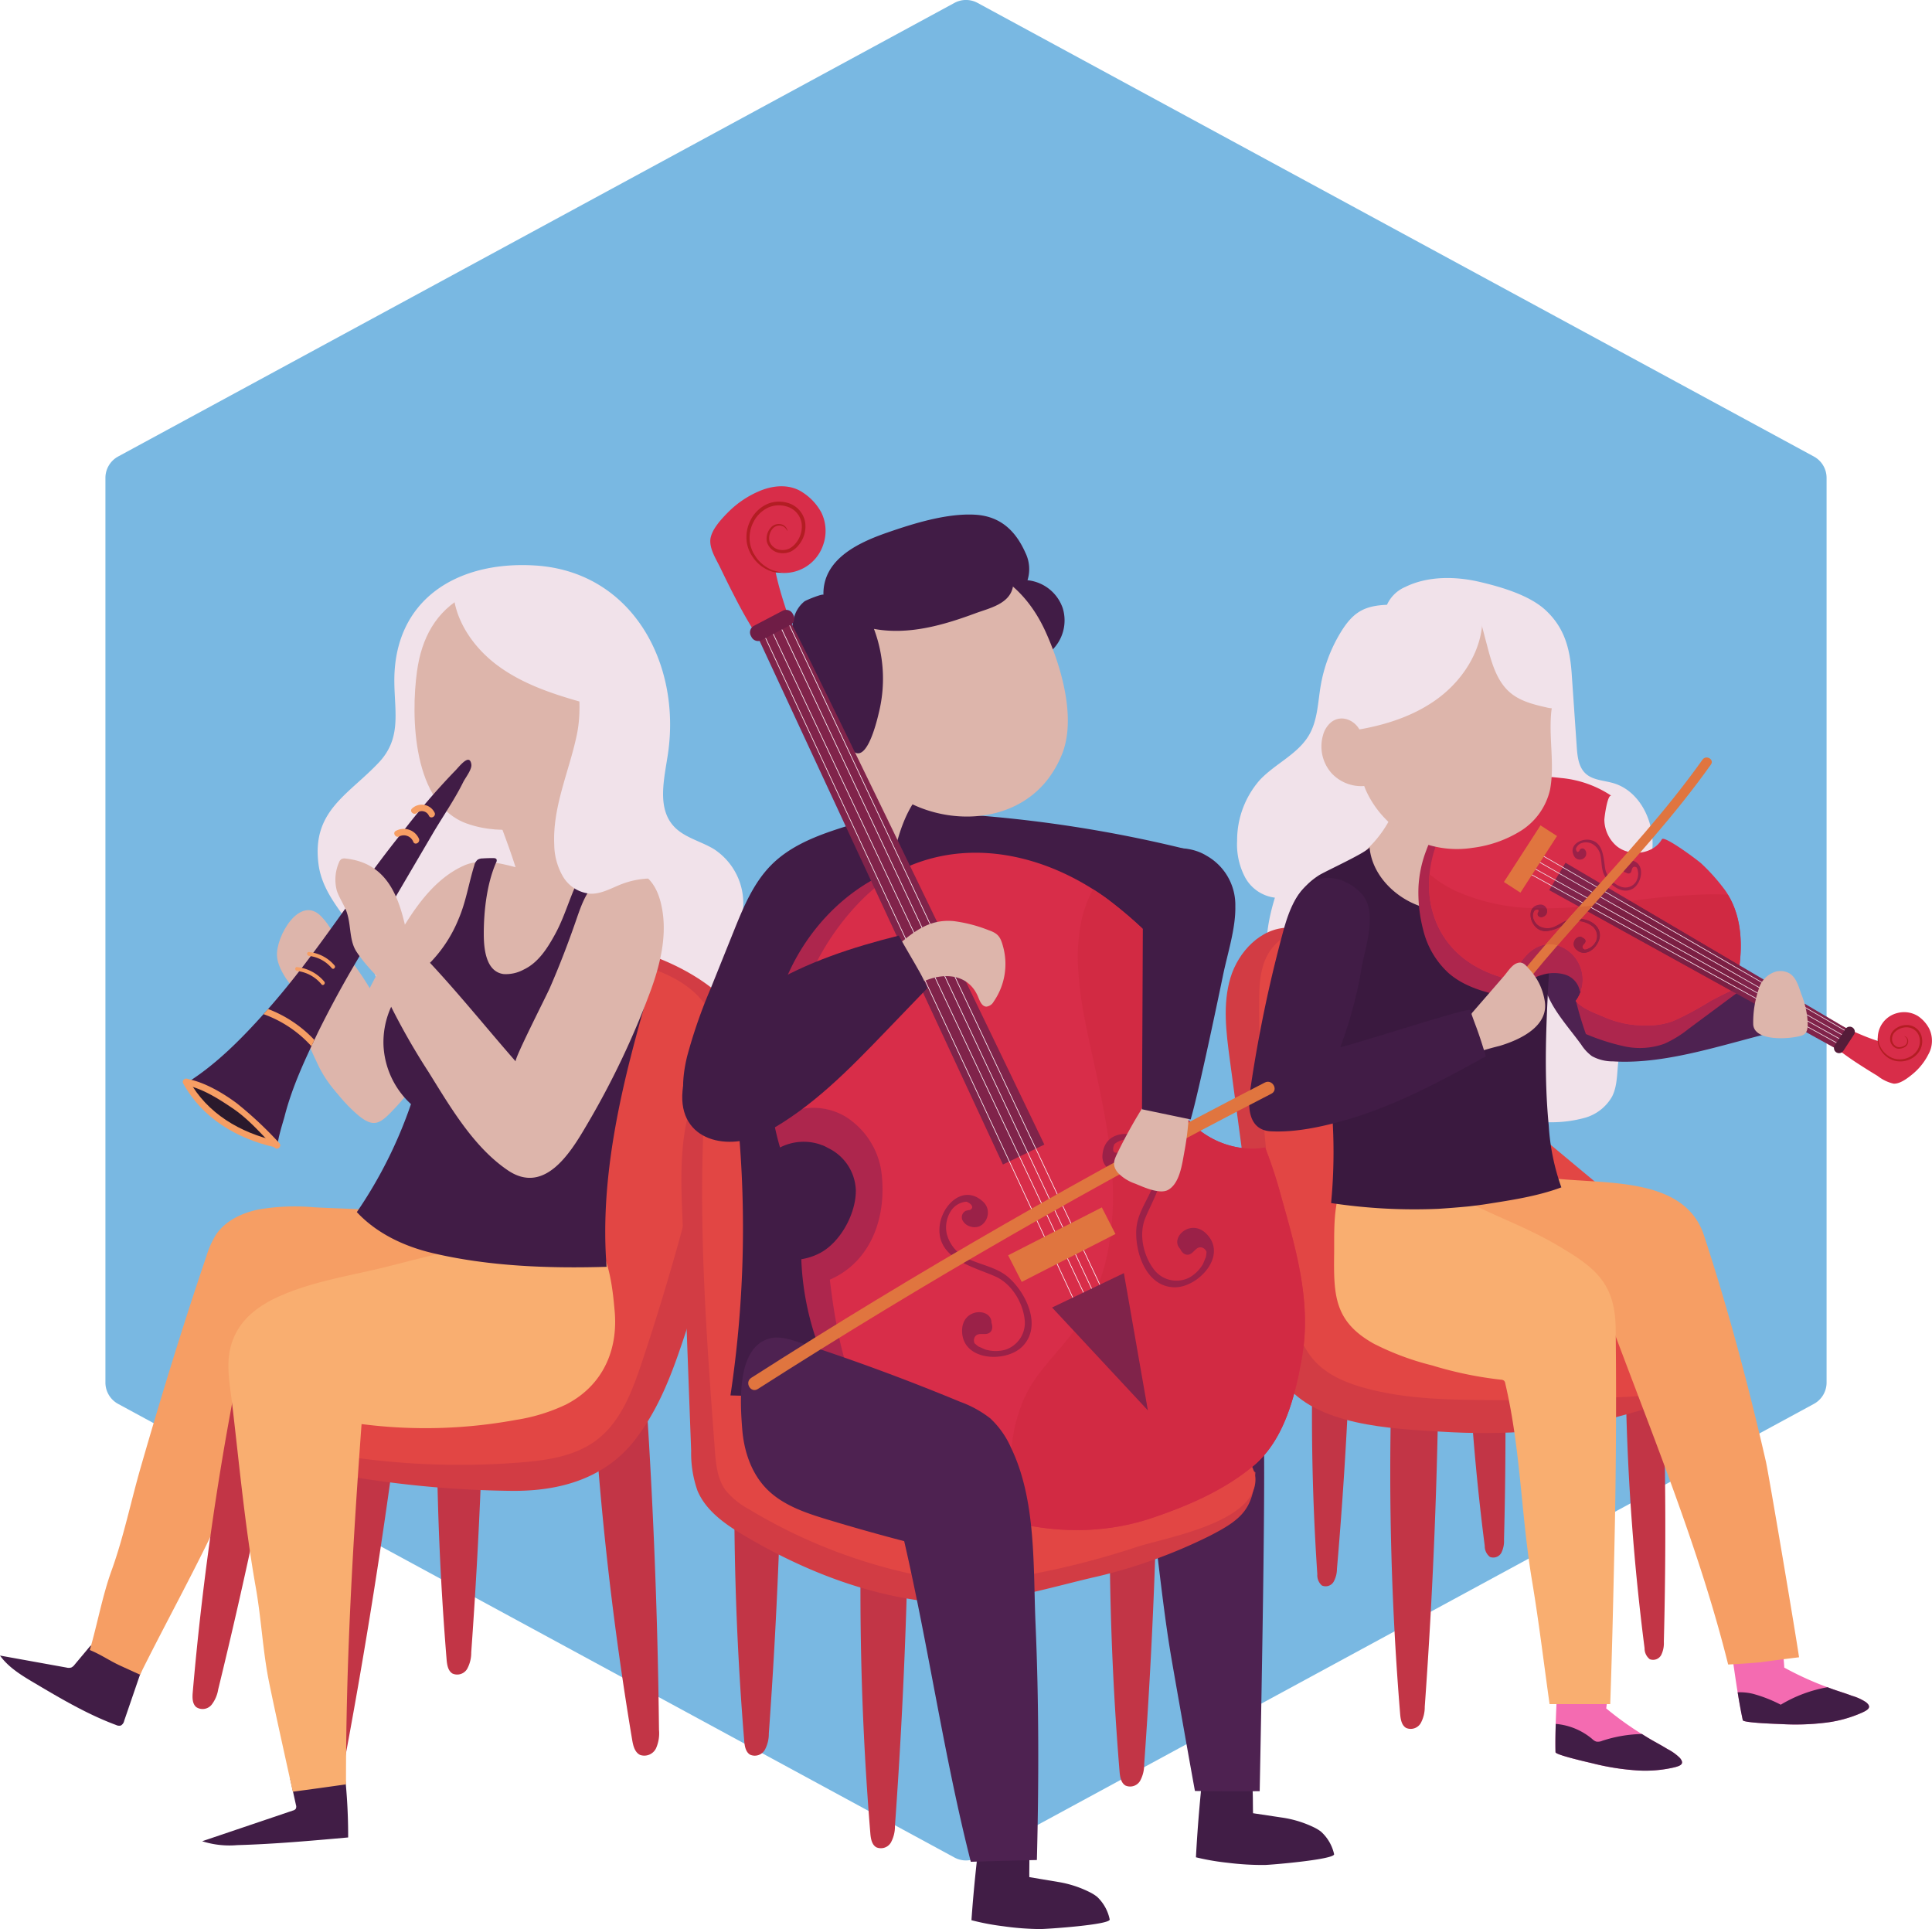 <svg xmlns="http://www.w3.org/2000/svg" width="397.365" height="396.743" viewBox="0 0 397.365 396.743">
  <g id="conciertos-semps" transform="translate(28.234 58.612)">
    <path id="Trazado_10784" data-name="Trazado 10784" d="M285.024,0a5,5,0,0,1,4.4,2.616l93.288,172a5,5,0,0,1,0,4.768l-93.288,172a5,5,0,0,1-4.4,2.616H98.976a5,5,0,0,1-4.4-2.616l-93.288-172a5,5,0,0,1,0-4.768l93.288-172A5,5,0,0,1,98.976,0Z" transform="translate(-6.551 324.7) rotate(-90)" fill="#79b8e2"/>
    <g id="Grupo_13975" data-name="Grupo 13975" transform="translate(-164.426 498.53)">
      <path id="path206" d="M154.822-218.7q-1.642,1.962-3.283,3.923a1.847,1.847,0,0,1-.681.584,1.848,1.848,0,0,1-1.008.008l-13.659-2.464c1.769,2.469,4.461,4.087,7.075,5.636,5.425,3.215,10.887,6.448,16.8,8.643a1.412,1.412,0,0,0,.98.109,1.44,1.44,0,0,0,.685-.964l3.956-11.532" fill="#411d46"/>
      <path id="path208" d="M174.7-334.488s13.875,5.555,18.72,12.948c-2.053,0-13.676-2.747-18.72-12.948" fill="#2a192c"/>
      <path id="path210" d="M282.571-338.483c2.871-5.123,10.4-10.575,6.26-17.208-1.035-1.657-2.672-3.1-2.835-5.043-.152-1.823,1.048-3.436,1.863-5.073a13.314,13.314,0,0,0-4.8-16.683c-2.761-1.689-6.217-2.383-8.365-4.8-3.423-3.859-1.857-9.777-1.112-14.88,2.719-18.617-7.42-37.444-27.351-38.671-16.024-.987-29.121,7.012-28.932,24.011.069,6.263,1.485,11.568-3.227,16.549-6.323,6.687-13.765,9.928-12.376,20.831.967,7.579,7.655,12.251,10.355,19.132,4.376,11.151,4.059,20.364,17.729,23.6" fill="#f1e2ea"/>
      <path id="path212" d="M258.171-270.586a667.047,667.047,0,0,0,8.044,71.278c.2,1.2.533,2.572,1.639,3.1a2.681,2.681,0,0,0,3.265-1.365,7.578,7.578,0,0,0,.613-3.78q-.436-39.382-3.367-78.685" fill="#c23546"/>
      <path id="path214" d="M240.887-300.3c-4.556-5.011-11.037-4.833-17.064-6.385-7.221-1.859-15.512-1.747-22.945-2.153a44.651,44.651,0,0,0-11.484.439c-3.412.705-6.825,2.293-8.775,5.18a18.54,18.54,0,0,0-1.984,4.467c-4.873,14.317-9.285,28.787-13.48,43.316-2.024,7.009-3.529,14.424-6.009,21.276-1.915,5.288-2.889,10.915-4.485,16.368,2.609,1.1,3.891,2.14,6.5,3.329l3.86,1.76q.252-.544.5-1.087c5.2-10.4,11.156-21.151,16.037-31.7,2.247-4.856,4.756-9.463,6.695-14.421a119.729,119.729,0,0,1,7.028-15.309,5.05,5.05,0,0,1,1.273-1.648,5.22,5.22,0,0,1,2.352-.769c11.125-1.743,22.684-2.219,33.277-6.572,4.121-1.693,11.3-4.083,11.475-9.347a9.806,9.806,0,0,0-2.775-6.741" fill="#f69e64"/>
      <path id="path216" d="M226.206-280.6a608.976,608.976,0,0,0,1.84,64.749c.089,1.093.283,2.355,1.228,2.911a2.387,2.387,0,0,0,3.011-.985,6.924,6.924,0,0,0,.828-3.357q2.554-35.476,2.88-71.068" fill="#c23546"/>
      <path id="path218" d="M184.836-273.265a608.651,608.651,0,0,0-9,64.147c-.095,1.093-.115,2.369.724,3.076a2.387,2.387,0,0,0,3.132-.469,6.9,6.9,0,0,0,1.377-3.172q8.444-34.552,14.709-69.588" fill="#c23546"/>
      <path id="path220" d="M206.9-261.1a667.984,667.984,0,0,0-6.273,70.861c-.043,1.205.007,2.605.967,3.333A2.621,2.621,0,0,0,205-187.6a7.6,7.6,0,0,0,1.332-3.556q7.324-38.37,12.231-77.15" fill="#c23546"/>
      <path id="path222" d="M202.8-254.462a213.764,213.764,0,0,0,38.62,3.936c9.887.1,19.316-2.505,25.567-10.74,6.3-8.3,8.781-17.78,12.107-27.431,4.149-12.044,8.147-24.3,9.733-36.992.908-7.26,3.08-18.053-1.925-24.089-4.992-6.016-13.476-10.163-20.879-12.127" fill="#d23c44"/>
      <path id="path224" d="M200.025-258.9a157.607,157.607,0,0,0,43.175,2.54c5.511-.437,11.28-1.275,15.691-4.608,4.984-3.769,7.317-10.007,9.3-15.933q7.98-23.89,13.58-48.488a73.4,73.4,0,0,0,2.2-14.152,20.18,20.18,0,0,0-1.164-8.091c-2.708-6.76-10.3-10.179-17.451-11.549" fill="#e24644"/>
      <path id="path226" d="M206.525-331.293a23.816,23.816,0,0,1-5.257-7.569,65.2,65.2,0,0,1-5.316-15.768c-.409-2.047-.884-4.536-.171-6.573.744-2.123,2.736-4.159,4.032-6a.925.925,0,0,1,.524-.441.9.9,0,0,1,.671.263,28.774,28.774,0,0,1,3.128,2.879,59.409,59.409,0,0,1,12.337,19.143" fill="#ddb5ab"/>
      <path id="path228" d="M249.983-394.622c-4.3.564-8.54.867-12.724,1.956,1.648,4.648,3.469,9.125,4.968,13.873-3.5-.909-7.32-1.8-10.621-.324-7.328,3.268-11.779,11.308-15.524,17.993-4.508,8.052-8.269,16.549-13.6,24.115a31.482,31.482,0,0,0,6.867,8.787c3.831,3.428,5.052,2.2,8.3-1.259,3.36-3.584,5.975-8.093,9.929-11.073,2.391-1.8,5.132-2.677,7.763-4.015a61.032,61.032,0,0,0,10.24-7.188,116.75,116.75,0,0,0,17.1-16.989c1.84-2.253,3.664-4.741,3.943-7.636a1.7,1.7,0,0,0-.092-.9c-.3-.629-1.137-.728-1.833-.74l-7.583-.141a2.992,2.992,0,0,1-1.659-.357,3,3,0,0,1-.981-1.9q-1.574-6.638-3.148-13.273a1.311,1.311,0,0,0-.441-.841,1.305,1.305,0,0,0-.892-.095" fill="#ddb5ab"/>
      <path id="path230" d="M221.977-419.2c-1.335,9.457-.908,27.483,10.239,31.437,7.488,2.657,16.444,1.031,23.036-3.2,7.187-4.615,9.295-14.76,9.607-22.743.32-8.183-1.74-17.141-9.547-21.281-7.141-3.787-16.3-3.429-23.379.313-6.119,3.233-9.016,8.8-9.956,15.475" fill="#ddb5ab"/>
      <path id="path232" d="M206.681-353.3c-.272,1.837-1.08,3.913-2.872,4.4-1.719.468-3.409-.78-4.653-2.056-2.224-2.28-5.767-6.237-5.991-9.531-.277-4.045,4.683-12.759,9.111-8.168,3.717,3.852,5.173,10.185,4.405,15.353" fill="#ddb5ab"/>
      <path id="path246" d="M195.881-191.276q.59,2.674,1.179,5.349a1.049,1.049,0,0,1-.036.793,1.052,1.052,0,0,1-.579.355l-18.672,6.316a18.517,18.517,0,0,0,7.213.8c7.62-.216,15.22-.9,22.813-1.579a116.487,116.487,0,0,0-1.147-16.648" fill="#411d46"/>
      <path id="path248" d="M262.618-287.423c-.4-4.584-1.236-13.559-5.735-16.043a10.063,10.063,0,0,0-6.241-.711c-11.537,1.584-23.331,4.625-34.656,7.495-7.112,1.8-14.468,2.865-21.285,5.687-3.843,1.591-7.6,3.839-9.723,7.548-2.847,4.984-1.64,9.859-1,15.337,1.464,12.509,2.632,25.093,4.824,37.469,1.149,6.489,1.453,13.263,2.76,19.613,1.536,7.475,3.229,14.921,4.847,22.38q5.476-.73,10.948-1.512c-.04-24.78,1.393-49.4,3.2-74.1a102.694,102.694,0,0,0,31.707-.849,37.169,37.169,0,0,0,10.348-3.172,20.5,20.5,0,0,0,2.259-1.349c5.833-4.031,8.38-10.531,7.748-17.8" fill="#f9ae70"/>
      <path id="path250" d="M265.765-339.186c1.013-4.031,2.119-8.04,3.252-12.04,1.169-4.129,4.061-9.987,2.381-14.353-1.385-3.6-6.32-3.015-7.239-7.52-.26-1.281.351-3.377-.579-4.443-1.136-1.3-4.832-.765-6.395-.849a1.349,1.349,0,0,0-.747.1,1.328,1.328,0,0,0-.444.52c-2.38,4.064-3.331,8.54-5.608,12.72-1.585,2.907-3.475,5.9-6.469,7.311a7.675,7.675,0,0,1-4.131.932c-3.791-.493-4.105-5.529-4.093-8.48.019-4.723.668-10.205,2.552-14.5a.732.732,0,0,0,.072-.613c-.119-.225-.421-.259-.676-.26q-1.082-.006-2.16.064a2.084,2.084,0,0,0-1.032.257,2.125,2.125,0,0,0-.709,1.2c-1.144,3.657-1.691,7.416-3.209,10.956A27.97,27.97,0,0,1,224.9-359.4c-1.623,1.625-3.519,2.963-5.1,4.629a17.511,17.511,0,0,0-4.735,12.547,17.52,17.52,0,0,0,5.655,12.16,92.258,92.258,0,0,1-11.136,22.212c4.079,4.38,9.737,7.047,15.561,8.423,11.581,2.737,23.952,3.183,35.809,2.829-.98-12.424.739-24.861,3.464-36.967q.636-2.82,1.344-5.624" fill="#411c46"/>
      <path id="path252" d="M229.683-398.5a144.3,144.3,0,0,0-10.639,12.4c-9.849,12.161-17.753,25.327-28.212,37.043C186-343.642,180.8-338.337,174.7-334.488a54.994,54.994,0,0,1,7.931,4.379,24.478,24.478,0,0,1,4.825,3.488c2.047,1.608,4.031,3.311,5.964,5.081-.444-.407,1.091-5.169,1.281-5.915,1.577-6.2,4.253-11.829,6.992-17.573a219.428,219.428,0,0,1,11.727-20.741c.959-1.551,1.908-3.108,2.831-4.681q4.478-7.638,8.96-15.275c1.595-2.716,3.367-5.337,4.925-8.075.463-.813.907-1.637,1.321-2.477.456-.923,1.84-2.62,1.677-3.675-.373-2.42-2.528.548-3.447,1.452" fill="#411c46"/>
      <path id="path254" d="M220.627-361.2c-1.607-8.376-3.037-18.263-13.332-19.367a1.451,1.451,0,0,0-.844.088,1.336,1.336,0,0,0-.539.716,8.852,8.852,0,0,0-.436,5.828c.443,1.271,1.171,2.42,1.733,3.644,1.341,2.923.633,6.347,2.323,8.908,2.181,3.305,5.493,6.249,8.112,9.228" fill="#ddb5ab"/>
      <path id="path256" d="M272.007-371.824l-.031-.111c-1.528-5.552-5.753-7.9-11.084-5.191-3.637,1.848-4.9,5.449-6.137,9.039-1.645,4.773-3.469,9.535-5.489,14.16-.723,1.652-7.38,14.679-7.009,15.088-6.932-7.924-13.189-15.843-20.585-23.377a2.8,2.8,0,0,0-1.223-.86,2.65,2.65,0,0,0-2.207.841c-1.832,1.537-3.125,3.521-4.892,5.107A139.7,139.7,0,0,0,224.3-336.718c4.456,7.145,9.224,15.439,16.332,20.264,7.473,5.072,12.8-3.431,16.109-9.093a170.476,170.476,0,0,0,13.381-28.141c2.065-5.737,3.519-12.067,1.887-18.136" fill="#ddb5ab"/>
      <path id="path258" d="M268.055-393.367q.4-11.346-.119-22.7c-.193-4.235-.591-8.757-3.229-12.076-1.637-2.06-4.517-3.5-6.916-2.416a5.672,5.672,0,0,0-2.957,4.895c-.424,6.713,1.432,12.811-.015,19.7-1.575,7.5-4.995,14.725-4.632,22.54A13.351,13.351,0,0,0,252-376.835a7.237,7.237,0,0,0,5.648,3.5c2.272.067,4.34-1.184,6.463-2a17.577,17.577,0,0,1,12.629.075,6.018,6.018,0,0,1,2.747,1.868,2.662,2.662,0,0,1,.131,3.131" fill="#f1e2ea"/>
      <path id="path260" d="M229.355-436.228c.119,6.424,4.157,12.287,9.344,16.079s11.429,5.823,17.617,7.549a4.04,4.04,0,0,0,1.992.205,3.925,3.925,0,0,0,2.16-1.98c2.14-3.421,3.835-7.268,3.9-11.3s-1.785-8.272-5.316-10.227a15.735,15.735,0,0,0-4.452-1.465c-8.569-1.78-18.2-1.457-25.151,3.864" fill="#f1e2ea"/>
      <path id="path262" d="M174.529-333.917c3.317.623,6.959,2.956,9.724,4.861,3.175,2.185,5.768,5.221,8.444,7.963.6.616,1.543-.327.943-.943a77.309,77.309,0,0,0-8.713-8.172c-2.751-2.061-6.628-4.355-10.043-4.995-.84-.157-1.2,1.127-.355,1.285" fill="#f69e64"/>
      <path id="path264" d="M173.878-334.311c3.924,7.132,11.028,11.352,18.816,13.109.837.189,1.193-1.1.355-1.285-7.468-1.685-14.252-5.648-18.02-12.5-.415-.753-1.565-.08-1.151.673" fill="#f69e64"/>
      <path id="path266" d="M218.3-385.115a2.084,2.084,0,0,1,2.9,1.125c.351.784,1.5.105,1.151-.672a3.412,3.412,0,0,0-4.724-1.605c-.771.38-.1,1.529.673,1.152" fill="#f69e64"/>
      <path id="path268" d="M221.915-389.942a1.6,1.6,0,0,1,2.5.579c.392.765,1.543.091,1.151-.673a2.939,2.939,0,0,0-4.6-.849c-.659.556.289,1.493.943.944" fill="#f69e64"/>
      <path id="path270" d="M190.389-348.563a24.275,24.275,0,0,1,9.853,6.593q.3-.646.607-1.293a25.591,25.591,0,0,0-9.525-6.363c-.167.188-.323.384-.491.572-.147.164-.3.327-.444.491" fill="#f69e64"/>
      <path id="path272" d="M197.3-357.444a7.662,7.662,0,0,1,5.021,2.749c.332.4.895-.173.565-.565a8.456,8.456,0,0,0-5.587-2.984c-.511-.06-.505.74,0,.8" fill="#f69e64"/>
      <path id="path274" d="M199.749-360.544a7.154,7.154,0,0,1,4.681,2.523c.336.392.9-.176.565-.567a7.969,7.969,0,0,0-5.247-2.756c-.512-.059-.507.743,0,.8" fill="#f69e64"/>
      <path id="path320" d="M407.026-346.948c-4.948-1.1-8.6-5.672-9.791-10.6s-.312-10.129,1.172-14.976a8.1,8.1,0,0,1-6.153-4.223,14.5,14.5,0,0,1-1.617-7.5,18.8,18.8,0,0,1,4.648-12.456c3.168-3.388,7.891-5.325,10.193-9.352,1.717-3,1.765-6.632,2.345-10.044a31.2,31.2,0,0,1,4.056-10.895c2.588-4.273,4.9-5.564,9.579-5.764a7.263,7.263,0,0,1,3.787-3.676c4.589-2.26,10.251-2.189,15.136-1.063,4.419,1.02,10.349,2.729,13.707,5.852,3.907,3.632,5.008,7.92,5.365,13.1q.518,7.494,1.035,14.988c.136,1.975.364,4.152,1.815,5.5,1.5,1.392,3.769,1.408,5.732,1.988,5.22,1.544,8.235,7.419,8.047,12.859s-2.893,10.465-5.932,14.98c3.723,2,7.779,4.4,8.981,8.453,1.44,4.853-1.881,9.805-5.533,13.311a16.373,16.373,0,0,0-3.641,4.243c-1.609,3.247-.559,7.336-2.184,10.573a9.333,9.333,0,0,1-5.611,4.4,25.879,25.879,0,0,1-7.239.916q-5.564.146-11.133.051l-36.763-20.66" fill="#f1e2ea"/>
      <path id="path322" d="M530.681-348.163a5.42,5.42,0,0,0-4.22-.64,5.305,5.305,0,0,0-4.024,5.753c-3.121-.967-6.176-2.544-9.2-3.8a13.817,13.817,0,0,1-1.3,3.7,60.984,60.984,0,0,0,6.823,5.037c1.189.772,2.395,1.517,3.607,2.252a8.364,8.364,0,0,0,3.252,1.583c1.313.121,2.921-1.124,3.875-1.9a12.646,12.646,0,0,0,3.025-3.568c.093-.165.184-.333.268-.5a5.718,5.718,0,0,0,.175-5.372,7.07,7.07,0,0,0-2.28-2.545" fill="#d82d49"/>
      <path id="path324" d="M522.437-343.05c-.013,0-.028-.008-.041-.013a2.826,2.826,0,0,1,.008-.452v-.007c0,.157.015.315.033.472" fill="#212130"/>
      <path id="path326" d="M527.021-338.849a4.985,4.985,0,0,1-.831-.071,4.416,4.416,0,0,1-2.056-.969,4.716,4.716,0,0,1-1.689-2.744,3.755,3.755,0,0,1-.049-.431c.013.005.028.009.041.013-.019-.157-.029-.315-.033-.472.028-.195.049-.295.065-.295h0a10.655,10.655,0,0,0,.159,1.144,4.715,4.715,0,0,0,1.717,2.516,4.133,4.133,0,0,0,1.912.843,4.586,4.586,0,0,0,.671.049,4.332,4.332,0,0,0,1.695-.337,4.073,4.073,0,0,0,1.987-1.673,3.461,3.461,0,0,0,.305-2.708,2.679,2.679,0,0,0-1.92-1.8,3.049,3.049,0,0,0-.7-.08,3.43,3.43,0,0,0-1.8.528,2.693,2.693,0,0,0-.865.815,2.124,2.124,0,0,0-.287,1.061,1.677,1.677,0,0,0,.983,1.588,1.284,1.284,0,0,0,.513.1,2.4,2.4,0,0,0,1.091-.325,1.149,1.149,0,0,0,.528-1.057.974.974,0,0,0-.352-.7c-.145-.124-.249-.156-.239-.18,0,0,.005,0,.015,0a.619.619,0,0,1,.281.1,1.044,1.044,0,0,1,.481.76,1.349,1.349,0,0,1-.572,1.308,2.561,2.561,0,0,1-1.284.417,1.666,1.666,0,0,1-.581-.1,2.031,2.031,0,0,1-1.264-1.9,2.491,2.491,0,0,1,.321-1.287,3.1,3.1,0,0,1,.993-.976,3.854,3.854,0,0,1,2.071-.619,3.5,3.5,0,0,1,.783.088,3.149,3.149,0,0,1,2.269,2.119,3.911,3.911,0,0,1-.359,3.092,4.49,4.49,0,0,1-2.228,1.848,4.69,4.69,0,0,1-1.769.34" fill="#b31d23"/>
      <path id="path328" d="M482.114-194.477c.1-.269,0-.627-.417-1.12a10.452,10.452,0,0,0-2.593-1.851c-1.315-.824-2.705-1.519-4.027-2.331a65.966,65.966,0,0,1-8.524-6,65.6,65.6,0,0,0,.565-8.66l-10.476,0c-.153,5.935-.655,11.752-.521,17.66.013.569,6.928,2.12,7.665,2.3a50.43,50.43,0,0,0,8.548,1.405,26.21,26.21,0,0,0,8.177-.575c.757-.191,1.44-.4,1.6-.828" fill="#f46bb1"/>
      <path id="path330" d="M520.607-206.034c.048-.283-.12-.613-.623-1.02a10.457,10.457,0,0,0-2.9-1.324c-1.447-.56-2.944-.977-4.4-1.524a66.164,66.164,0,0,1-9.508-4.271,65.694,65.694,0,0,0-1.089-8.609L491.808-220.8c.976,5.856,1.588,11.663,2.841,17.439.121.556,7.2.765,7.963.8a50.515,50.515,0,0,0,8.66-.243,26.2,26.2,0,0,0,7.919-2.119c.707-.329,1.339-.663,1.416-1.117" fill="#f46bb1"/>
      <path id="path332" d="M412.775-379.1a23.66,23.66,0,0,0,11.648-16.472,31.765,31.765,0,0,0,12.149-.331,74.142,74.142,0,0,0-2.939,32.52,3.624,3.624,0,0,1-.071,1.86c-.436,1.052-1.723,1.413-2.848,1.595a39.891,39.891,0,0,1-13.52-.159l-4.42-19.013" fill="#ddb5ab"/>
      <path id="path334" d="M461.424-342.279a8.851,8.851,0,0,0,2.187,2.347,8.756,8.756,0,0,0,4.323,1.076c11.479.725,23.885-3.948,35.075-6.476-.252-2.52-.16-5.972-2.383-7.432-2.548-1.675-6.549-1.579-9.419-2.505l-35.265-11.4a1.8,1.8,0,0,0-1.305-.081,1.749,1.749,0,0,0-.761,1.287,22.9,22.9,0,0,0,.573,12.816c1.385,3.581,4.708,7.219,6.976,10.368" fill="#4e2251"/>
      <path id="path336" d="M470.62-269.429a483.141,483.141,0,0,0,3.82,51.272,2.794,2.794,0,0,0,1.079,2.264,1.9,1.9,0,0,0,2.352-.892,5.49,5.49,0,0,0,.533-2.692q.732-28.222-.307-56.454" fill="#c23546"/>
      <path id="path338" d="M437.748-290.465a482.793,482.793,0,0,0,3.819,51.272,2.791,2.791,0,0,0,1.08,2.264,1.9,1.9,0,0,0,2.351-.892,5.49,5.49,0,0,0,.533-2.692q.732-28.222-.307-56.455" fill="#c23546"/>
      <path id="path340" d="M406.4-284.794a482.665,482.665,0,0,0,.733,51.409,2.8,2.8,0,0,0,.941,2.325,1.9,1.9,0,0,0,2.4-.749,5.5,5.5,0,0,0,.695-2.655q2.426-28.128,3.084-56.372" fill="#c23546"/>
      <path id="path342" d="M422.324-269.426a608.257,608.257,0,0,0,1.84,64.748c.089,1.093.281,2.355,1.228,2.912a2.387,2.387,0,0,0,3.009-.987,6.919,6.919,0,0,0,.828-3.356q2.554-35.478,2.88-71.068" fill="#c23546"/>
      <path id="path344" d="M401.16-366.352c-5.629.024-10.287,4.936-11.9,10.328s-.884,11.175-.135,16.753q3.624,27.008,7.251,54.017c.577,4.3,1.232,8.8,3.791,12.312,6.611,9.057,22.2,9.615,32.384,10.244,12.76.789,25.78.031,38.105-3.552,4.159-1.209,10.108-2.411,12.5-6.455,2.151-3.639,2.464-9.261,3.541-13.285l-85.53-80.362" fill="#d23c44"/>
      <path id="path346" d="M402.92-365.188c-2.983.3-5.4,2.744-6.535,5.519s-1.209,5.852-1.224,8.849a287.933,287.933,0,0,0,6.276,61.2c.945,4.453,2.108,9.1,5.2,12.444,2.664,2.885,6.46,4.452,10.247,5.492,7.668,2.108,15.708,2.4,23.66,2.476q15.33.152,30.649-.677c3.231-.175,6.669-.457,9.244-2.416a13.643,13.643,0,0,0,3.561-4.616A37.791,37.791,0,0,0,488.362-294L402.92-365.188" fill="#e24644"/>
      <path id="path348" d="M498.28-215.27q3.962-.538,7.931-1.027c-.619-4.42-6.267-37.844-6.813-40.236-3.587-15.675-7.721-31.232-12.733-46.513-4.24-12.929-22.305-10.232-33.012-12.041-11.873-2.007-20.919-3.184-30.713,5.649,7.86,3.949,14.78,7.964,21.261,14.079,5.54,5.225,12.565,6.556,19.692,8.637a6.745,6.745,0,0,1,3.191,1.663,7.312,7.312,0,0,1,1.3,2.46c8.327,22.239,17.516,44.781,23.247,67.79q3.332-.158,6.652-.461" fill="#f69e64"/>
      <path id="path350" d="M445.84-272.387c3.129,13.429,3.189,26.777,5.453,40.351,1.411,8.463,2.42,16.911,3.609,25.373h12.471c.395-10.817.628-21.772.869-32.559q.5-22.354.255-44.719c-.105-9.607-4.563-12.74-12.377-17.307-7.38-4.315-15.952-6.963-23.292-11.62-4.037-2.561-15.081-7.611-19.1-2.915-3.528,4.124-3.081,11.353-3.137,16.407-.1,8.555-.035,14.021,8.183,18.6a56.216,56.216,0,0,0,11.965,4.451,77.4,77.4,0,0,0,14.143,2.936,1.051,1.051,0,0,1,.68.236,1.045,1.045,0,0,1,.22.505l.061.263" fill="#f9ae70"/>
      <path id="path352" d="M404.484-367.591c3.613,2.047,1.995,7.151,2.128,10.58a148.01,148.01,0,0,0,2.415,19.095,110,110,0,0,1,.939,28.2,114.285,114.285,0,0,0,22.044,1.189q3.126-.2,6.243-.5c1.263-.144,2.523-.3,3.781-.5,4.9-.772,10.377-1.579,15.291-3.417a45.916,45.916,0,0,1-2.589-12.643c-1.02-10.481-.56-20.747.028-31.24a4.014,4.014,0,0,1,1.189-2.707c.965-3.328,4.405-10.791,2.783-13.157-1.732-2.529-12.94,2.387-15.939,2.817-5.217.748-10.708.753-15.56-1.3s-8.935-6.515-9.364-11.768c.069.839-9.415,5.117-10.525,5.895a14.616,14.616,0,0,0-4.319,4.327c-.508.851-1.3,2.22-1.047,3.251.347,1.393,1.435,1.279,2.5,1.884" fill="#3a193f"/>
      <path id="path354" d="M446.532-355.815l2.168,3.667a.333.333,0,0,0,.575-.337q-1.082-1.832-2.167-3.665a.334.334,0,0,0-.576.336" fill="#423269"/>
      <path id="path356" d="M438.99-392.947a19.263,19.263,0,0,0-9.463,10.739,24.206,24.206,0,0,0-1.592,7.584,30.316,30.316,0,0,0,.988,8.785A17.641,17.641,0,0,0,434.144-357c3.791,3.3,8.987,4.329,13.925,5.243.329-2.5,2.8-4.172,5.22-4.857a8.132,8.132,0,0,1,4.8-.084,4.419,4.419,0,0,1,3.053,3.467c.8-.077,1.256-.944,1.477-1.717a11.057,11.057,0,0,0-2.353-10.235,11.06,11.06,0,0,0-9.92-3.448c-2.523.435-5,1.763-7.507,1.252a8.059,8.059,0,0,1-4.245-2.775,16.555,16.555,0,0,1-3.355-15.517l3.749-7.271" fill="#ad264d"/>
      <path id="path358" d="M460.316-351.347a67.833,67.833,0,0,0,2.057,6.873,44.648,44.648,0,0,0,7.909,2.529,14.966,14.966,0,0,0,8.192-.519,22.392,22.392,0,0,0,5.012-3.073l11.3-8.384q-1.44-1.978-2.879-3.957a1.285,1.285,0,0,0-.355-.369,1.31,1.31,0,0,0-1.184.137,82.512,82.512,0,0,1-26.663,7.237,6.673,6.673,0,0,1-3.373-.277l-.016-.2" fill="#ad264d"/>
      <path id="path360" d="M490.752-374.383a39.7,39.7,0,0,0-4.651-5.173c-.648-.607-7.613-5.832-8.1-4.977-1.777,3.111-6.579,3.673-9.332,1.381a7.257,7.257,0,0,1-2.5-5.372c-.008-.409.647-5.523,1.481-4.929a22.3,22.3,0,0,0-10.391-3.68c-5.113-.595-11.025-.672-15.707,1.735a20.585,20.585,0,0,0-9.012,9.753c-3.159,6.605-3.519,14.723.536,21.039,3.24,5.044,8.281,7.652,14.007,9.031,1.309-3.264,3.472-6.739,6.944-7.3,3.052-.492,6.141,1.711,7.2,4.615a7.33,7.33,0,0,1-.953,6.987c1.545,1.74,4.177,2.539,6.237,3.468a20.65,20.65,0,0,0,8.5,1.553,14.812,14.812,0,0,0,5.219-.864,59.57,59.57,0,0,0,7.7-4.113c.525-.3,6.567-3.46,6.855-3.028a6.722,6.722,0,0,1-.793-4.524c.636-5.375.151-11.084-3.231-15.6" fill="#d82d49"/>
      <path id="path362" d="M458.176-379.7c-1.117,1.877-2.243,3.749-3.357,5.627l59.667,32.983c1.04-2.144,1.5-1.781,2.6-3.895L458.176-379.7" fill="#80234a"/>
      <path id="path364" d="M514.552-342.406,449.02-378.527l-.065.116,65.533,36.123.064-.117" fill="#f1e2ea"/>
      <path id="path366" d="M514.984-343.32l-65.262-36.435-.065.116L514.919-343.2l.065-.116" fill="#f1e2ea"/>
      <path id="path368" d="M515.457-344.162,451-380.947l-.065.116,64.453,36.785.065-.116" fill="#f1e2ea"/>
      <path id="path370" d="M466.174-377.128c-.641-1.219-.524-2.7-.78-4.015a3.509,3.509,0,0,0-1.775-2.471,2.79,2.79,0,0,0-2.072-.152,1.861,1.861,0,0,0-1.239,1.219l.067.267c.061.183.2.389.385.36l.237-.2.141-.293a.658.658,0,0,1,.917-.088,1.173,1.173,0,0,1,.392.919l-.039.336-.016.036a1.35,1.35,0,0,1-2.451.135c-1.184-2.159,1.237-3.616,3.157-3.34,2.972.427,2.871,3.887,3.268,6.076a5.072,5.072,0,0,0,3.279,3.587,2.6,2.6,0,0,0,3.067-1.105,3.365,3.365,0,0,0,.409-1.784q-.062-.338-.121-.675a4.079,4.079,0,0,0-.2-.429l-.267-.119a.566.566,0,0,0-.535.152l-.143.268c-.053.171-.077.351-.137.519-.189.543-.715.519-1.109.255-1.389-.317-.725-2.965,1.343-2.459,2.713.664,1.935,4.6.119,5.721-2.256,1.389-4.888-.808-5.895-2.716" fill="#9b2148"/>
      <path id="path372" d="M459.67-368.216c-1.367.165-2.515,1.1-3.744,1.644a3.506,3.506,0,0,1-3.041-.052,2.786,2.786,0,0,1-1.305-1.617,1.869,1.869,0,0,1,.3-1.712l.259-.1c.184-.055.432-.061.516.112l-.033.311-.159.283a.656.656,0,0,0,.448.8,1.171,1.171,0,0,0,.979-.2l.255-.224.02-.033a1.35,1.35,0,0,0-1.285-2.092c-2.448.256-2.268,3.077-.948,4.5,2.043,2.2,4.831.147,6.857-.775a5.073,5.073,0,0,1,4.815.653,2.606,2.606,0,0,1,.837,3.151,3.366,3.366,0,0,1-1.233,1.352l-.624.285a4.594,4.594,0,0,1-.469.076l-.249-.152a.567.567,0,0,1-.179-.525l.14-.271c.109-.141.243-.263.348-.408.337-.464.017-.883-.423-1.057-1.052-.961-2.852,1.092-1.257,2.5,2.092,1.853,4.885-1.029,4.771-3.16-.143-2.645-3.448-3.559-5.589-3.3" fill="#9b2148"/>
      <path id="path374" d="M515.892-345.145l-64.887-37.523-.067.115,64.886,37.523.067-.115" fill="#f1e2ea"/>
      <path id="path376" d="M439.242-340.143c13.912-21.809,33.9-38.732,48.844-59.758.749-1.053-.987-2.051-1.727-1.009-14.947,21.027-34.928,37.943-48.844,59.759-.7,1.091,1.036,2.093,1.727,1.009" fill="#e0753f"/>
      <path id="path378" d="M456.431-385.2l-7.523,11.648-3.395-2.193,7.521-11.648,3.4,2.193" fill="#e0753f"/>
      <path id="path380" d="M460.271-351.272h0c.016-.021.032-.041.047-.063h0c-.015.021-.031.041-.047.063m.048-.064h0a7.023,7.023,0,0,0,1.008-1.932h0a7.023,7.023,0,0,1-1.008,1.932" fill="#4b1f49"/>
      <path id="path382" d="M461.327-353.268a7.531,7.531,0,0,0-.1-4.991,7.029,7.029,0,0,0-.648-1.323,6.949,6.949,0,0,1,.648,1.323,7.531,7.531,0,0,1,.1,4.991h0" fill="#a62244"/>
      <path id="path384" d="M460.318-351.335h0" fill="#a62244"/>
      <path id="path386" d="M474.775-346.25a20.463,20.463,0,0,1-8.267-1.555h0c-2.06-.929-4.692-1.728-6.237-3.468.016-.021.032-.041.047-.063h0a7.023,7.023,0,0,0,1.008-1.932,7.531,7.531,0,0,0-.1-4.991,6.946,6.946,0,0,0-.648-1.323,7.3,7.3,0,0,0-4.044-3.121q2.18-2.51,4.4-4.991a5.4,5.4,0,0,1,2.668.981,2.606,2.606,0,0,1,.837,3.151,3.366,3.366,0,0,1-1.233,1.352l-.624.285a4.594,4.594,0,0,1-.469.076l-.249-.152a.567.567,0,0,1-.179-.525l.14-.271c.109-.141.243-.263.348-.408.337-.464.017-.883-.423-1.057a.9.9,0,0,0-.613-.247,1.525,1.525,0,0,0-.644,2.751,2.189,2.189,0,0,0,1.477.595c1.724,0,3.381-2.1,3.293-3.755-.108-2-2.029-3.013-3.885-3.273q.674-.756,1.351-1.509l29.507,16.311c-1.823.841-4,1.988-4.309,2.161a74.052,74.052,0,0,1-6.908,3.789q-.392.17-.791.324a14.812,14.812,0,0,1-5.219.864h-.229" fill="#d02942"/>
      <path id="path388" d="M492.231-353.39,462.724-369.7l.673-.751,30.012,16.544c-.356.145-.757.323-1.179.517m1.337-.583-30.08-16.58.312-.347c.424-.044.848-.088,1.271-.135L494.6-354.55c.055.1.115.2.179.293-.017-.028-.06-.041-.121-.041a3.95,3.95,0,0,0-1.087.325m.915-.793L465.3-371.059q1.15-.128,2.295-.267l26.42,15.079a5.438,5.438,0,0,0,.469,1.481m-.5-1.651-26.172-14.937q.836-.1,1.667-.208l.379-.048L493.91-357.7a7.8,7.8,0,0,0,.077,1.287" fill="#7b1f43"/>
      <path id="path390" d="M493.409-353.907,463.4-370.451l.091-.1,30.08,16.58-.159.065" fill="#e7c5d2"/>
      <path id="path392" d="M494.6-354.55l-29.527-16.484.228-.025,29.184,16.293c.036.072.075.144.115.216" fill="#e7c5d2"/>
      <path id="path394" d="M494.013-356.247l-26.42-15.079.221-.028,26.172,14.937c.008.057.017.113.027.169" fill="#e7c5d2"/>
      <path id="path396" d="M461.966-361.163a2.189,2.189,0,0,1-1.477-.595,1.525,1.525,0,0,1,.644-2.751.9.9,0,0,1,.613.247c.44.175.76.593.423,1.057-.105.145-.239.267-.348.408l-.14.271a.567.567,0,0,0,.179.525l.249.152a4.6,4.6,0,0,0,.469-.076l.624-.285a3.367,3.367,0,0,0,1.233-1.352,2.606,2.606,0,0,0-.837-3.151,5.4,5.4,0,0,0-2.668-.981l.444-.5c1.856.26,3.777,1.269,3.885,3.273.088,1.651-1.569,3.755-3.293,3.755" fill="#951f41"/>
      <path id="path398" d="M433.05-364.648l-.008-.013.008.013m-.027-.043-.008-.015.008.015m-.027-.043-.008-.013.008.013m-.032-.049a.01.01,0,0,0,0-.005.007.007,0,0,1,0,.005m-.057-.095h0" fill="#a62244"/>
      <path id="path400" d="M447.083-355.576c-5.725-1.379-10.767-3.987-14.007-9.031h0c-.008-.013-.017-.028-.027-.041l-.008-.013-.019-.029-.008-.015a.335.335,0,0,1-.019-.028l-.008-.013-.024-.036a.007.007,0,0,0,0-.005c-.019-.029-.036-.059-.055-.089h0a19.909,19.909,0,0,1-2.688-12.467,24.451,24.451,0,0,0,5.645,3.559,41.037,41.037,0,0,0,15.565,3.4c-.82.988-.463,2.764.5,3.8a2.861,2.861,0,0,0,2.183.981,7.76,7.76,0,0,0,3.3-1.068q-1.67,1.89-3.319,3.795l-.059.009h0c-3.472.559-5.635,4.033-6.944,7.3m7.379-10.675a3.659,3.659,0,0,1-1.577-.373,2.786,2.786,0,0,1-1.305-1.617,1.869,1.869,0,0,1,.3-1.712l.259-.1a.81.81,0,0,1,.221-.035.3.3,0,0,1,.295.147l-.033.311-.159.283a.656.656,0,0,0,.448.8.849.849,0,0,0,.263.04,1.327,1.327,0,0,0,.716-.24l.255-.224.02-.033a1.2,1.2,0,0,0,.093-1.343c2.219-.008,4.452-.12,6.68-.3q-1.234,1.376-2.46,2.756c-.877.367-1.692.935-2.547,1.309a3.606,3.606,0,0,1-1.464.321" fill="#d02942"/>
      <path id="path402" d="M454.108-365.61a2.861,2.861,0,0,1-2.183-.981c-.96-1.035-1.317-2.811-.5-3.8.855.035,1.713.049,2.573.049h.251a1.2,1.2,0,0,1-.093,1.343l-.02.033-.255.224a1.327,1.327,0,0,1-.716.24.849.849,0,0,1-.263-.04.656.656,0,0,1-.448-.8l.159-.283.033-.311a.3.3,0,0,0-.295-.147.81.81,0,0,0-.221.035l-.259.1a1.869,1.869,0,0,0-.3,1.712,2.786,2.786,0,0,0,1.305,1.617,3.658,3.658,0,0,0,1.577.373,3.606,3.606,0,0,0,1.464-.321c.855-.375,1.669-.943,2.547-1.309-.356.4-.713.8-1.068,1.2a7.76,7.76,0,0,1-3.3,1.068" fill="#951f41"/>
      <path id="path404" d="M493.964-358.61h0c.007-.057.012-.113.019-.171l0-.029,0,.029c-.007.057-.012.113-.019.171m.024-.212c0-.007,0-.012,0-.019s0,.012,0,.019m0-.036a.026.026,0,0,0,0-.011.026.026,0,0,1,0,.011m0-.033a0,0,0,0,1,0,0,0,0,0,0,0,0,0" fill="#3874a4"/>
      <path id="path406" d="M493.964-358.61l-22.427-13.215A133.907,133.907,0,0,1,488.3-373.21q1.638,0,3.265.084c2.6,4.261,2.987,9.372,2.428,14.231a0,0,0,0,0,0,0,.13.13,0,0,1,0,.023.026.026,0,0,1,0,.011c0,.007,0,.012,0,.017s0,.012,0,.019,0,.008,0,.012l0,.029c-.007.057-.012.113-.019.171" fill="#d02942"/>
      <path id="path408" d="M493.912-357.855l-23.833-13.783,1.459-.187,22.427,13.215c-.025.249-.044.5-.052.755" fill="#7b1f43"/>
      <path id="path410" d="M493.909-357.7,469.86-371.61l.219-.028,23.833,13.783c0,.051,0,.1,0,.152" fill="#e7c5d2"/>
      <path id="path412" d="M456.532-362.7a5.839,5.839,0,0,0-1.64-.24,5.492,5.492,0,0,0-.807.06q1.648-1.908,3.319-3.795c.355-.4.712-.8,1.068-1.2q1.228-1.382,2.46-2.756c.957-.076,1.913-.165,2.868-.261l-.312.347-.091.1-.673.751q-.676.754-1.351,1.509l-.444.5q-2.212,2.482-4.4,4.991" fill="#d8663a"/>
      <path id="path414" d="M438.9-348.76c2.212-2.549,4.432-5.091,6.633-7.649.711-.825,1.523-2.169,2.563-2.6,1.3-.539,1.873.381,2.736,1.308a12.32,12.32,0,0,1,3.009,6.088c1.2,5.5-5.08,8.343-9.255,9.588a65.045,65.045,0,0,0-8.188,2.589" fill="#ddb5ab"/>
      <path id="path416" d="M454.875-420.58a25.111,25.111,0,0,1,.412,9.539c-.625,5.364.709,11.056-.287,16.3a13.542,13.542,0,0,1-5.985,8.457,24.491,24.491,0,0,1-9.955,3.511,20.563,20.563,0,0,1-21.777-11.491c-1.443-3.063-1.713-6.784-2.049-10.125-.548-5.448-.764-10.736,1.577-15.689a22.325,22.325,0,0,1,20.14-12.64,19.092,19.092,0,0,1,15.581,7.339,13.987,13.987,0,0,1,2.343,4.8" fill="#ddb5ab"/>
      <path id="path428" d="M429.028-414.823c.056-.195-1.637-.6-3.517.225-1.887.807-2.753,2.317-2.572,2.409.176.141,1.2-1,2.877-1.7,1.661-.737,3.193-.707,3.212-.932" fill="#ac3673"/>
      <path id="path432" d="M413.135-406.715c6.621-.877,13.273-2.743,18.667-6.683s9.367-10.217,9.308-16.9a3.976,3.976,0,0,0-1.265-3.347,4.391,4.391,0,0,0-2.877-.44,45.144,45.144,0,0,0-10.923,1.911,18.822,18.822,0,0,0-9.077,6.129c-4.068,5.352-3.928,12.708-3.351,19.405" fill="#f1e2ea"/>
      <path id="path434" d="M439.779-432.983q1.164,4.414,2.331,8.829c.921,3.489,1.985,7.211,4.757,9.52,2.117,1.764,4.916,2.424,7.6,3.032.744.168,1.677.271,2.124-.347a1.983,1.983,0,0,0,.24-1.217c-.092-4.8-.305-9.959-3.223-13.768a14.151,14.151,0,0,0-2.4-2.405,19.121,19.121,0,0,0-13.168-4.131" fill="#f1e2ea"/>
      <path id="path436" d="M416.215-404.346c.772-3.356-3.335-6.517-6.225-4.273a5.193,5.193,0,0,0-1.656,2.579,8.3,8.3,0,0,0,1.709,7.895,8.306,8.306,0,0,0,7.669,2.535" fill="#ddb5ab"/>
      <path id="path438" d="M439.763-346.064c-.419-1.12-.831-2.231-1.205-3.348-.209-.628-24.379,7.244-26.7,7.643a87.777,87.777,0,0,0,4.433-16.607c.775-4.337,3.315-11.261-.069-14.965-2.141-2.344-5.619-3.861-8.781-3-4.38,1.2-6.264,6.849-7.317,10.724q-2.926,10.778-4.977,21.769-1.044,5.59-1.857,11.219c-.523,3.633-.1,7.947,4.331,8.163,5.059.245,10.413-.919,15.247-2.295,10.227-2.912,19.669-8.008,28.923-13.136-.624-2.077-1.272-4.145-2.028-6.168" fill="#411c46"/>
      <path id="path440" d="M520.607-206.034c.048-.283-.12-.613-.623-1.02a10.457,10.457,0,0,0-2.9-1.324c-1.447-.56-2.944-.977-4.4-1.524-.2-.076-.4-.157-.608-.235a28.035,28.035,0,0,0-9.627,3.595,28.429,28.429,0,0,0-5.748-2.249,11.46,11.46,0,0,0-3.116-.3c.311,1.916.644,3.829,1.057,5.737.121.556,7.2.765,7.963.8a50.514,50.514,0,0,0,8.66-.243,26.2,26.2,0,0,0,7.919-2.119c.707-.329,1.339-.663,1.416-1.117" fill="#411d46"/>
      <path id="path442" d="M482.114-194.477c.1-.269,0-.627-.417-1.121a10.482,10.482,0,0,0-2.593-1.849c-1.315-.824-2.705-1.519-4.027-2.331-.4-.244-.788-.493-1.181-.74a27.889,27.889,0,0,0-8.141,1.391,2.208,2.208,0,0,1-1.271.165,2.281,2.281,0,0,1-.816-.532,13.4,13.4,0,0,0-7.495-3.1c-.06,1.935-.1,3.872-.052,5.819.013.569,6.928,2.12,7.665,2.3a50.43,50.43,0,0,0,8.548,1.405,26.21,26.21,0,0,0,8.177-.575c.757-.191,1.44-.4,1.6-.828" fill="#411d46"/>
      <path id="path444" d="M515.76-345.519l-2.193,3.351a1.05,1.05,0,0,0,.3,1.452,1.049,1.049,0,0,0,1.452-.3l2.192-3.349a1.048,1.048,0,0,0-.3-1.452,1.049,1.049,0,0,0-1.452.3" fill="#551c39"/>
      <path id="path446" d="M503.173-357.355a3.7,3.7,0,0,1,.805.265c1.655.769,2.172,2.936,2.708,4.424a18.342,18.342,0,0,1,1.283,5.433c.031,1.085.189,2.643-1.241,3.079-2.593.792-9.8,1.195-9.941-2.343a20.952,20.952,0,0,1,1.073-7.037,5.216,5.216,0,0,1,3.595-3.787,3.875,3.875,0,0,1,1.719-.035" fill="#ddb5ab"/>
      <path id="path448" d="M361.822-167.046a8.286,8.286,0,0,0-1.468-.923,22.457,22.457,0,0,0-6.587-2.129l-5.868-.984c-.081-3.521.652-10.86-2.945-12.977a5.4,5.4,0,0,0-4.587-.091,7.068,7.068,0,0,0-2.241,1.347c-.9,6.844-1.649,13.7-2.131,20.58a49.293,49.293,0,0,0,6.493,1.236,57.467,57.467,0,0,0,7.6.588c1.2.013,14.643-.887,14.337-2a8.836,8.836,0,0,0-2.6-4.649" fill="#411d46"/>
      <path id="path450" d="M407.906-180.426a8.378,8.378,0,0,0-1.483-.9,22.459,22.459,0,0,0-6.624-2.015l-5.884-.883c-.143-3.52.465-10.869-3.169-12.924a5.4,5.4,0,0,0-4.587-.011,7.048,7.048,0,0,0-2.217,1.384c-.787,6.86-1.412,13.728-1.775,20.615a49.335,49.335,0,0,0,6.513,1.123,57.536,57.536,0,0,0,7.6.457c1.2-.008,14.625-1.141,14.3-2.245a8.837,8.837,0,0,0-2.68-4.6" fill="#411d46"/>
      <path id="path452" d="M364.615-257.571a608.257,608.257,0,0,0,1.84,64.748c.089,1.093.281,2.355,1.228,2.912a2.387,2.387,0,0,0,3.009-.987,6.919,6.919,0,0,0,.828-3.356q2.554-35.478,2.88-71.068l-9.785,7.751" fill="#c23546"/>
      <path id="path454" d="M305.1-451.783a8.65,8.65,0,0,1,.364,6.8,8.457,8.457,0,0,1-9.749,5.5c1.053,5.1,3.088,10.193,4.612,15.184a22.078,22.078,0,0,0-6.072,1.495,97.259,97.259,0,0,1-6.945-11.6c-1.041-2.005-2.039-4.035-3.019-6.069-.8-1.655-2.021-3.507-2.012-5.405.011-2.1,2.233-4.464,3.609-5.857a20.167,20.167,0,0,1,6.129-4.251c.277-.124.557-.241.84-.349,2.784-1.065,6.017-1.225,8.552.551a11.279,11.279,0,0,1,3.691,4.009" fill="#d82d49"/>
      <path id="path456" d="M326.565-398.7a51.142,51.142,0,0,0,.513,29.98,13.2,13.2,0,0,1-7.859-.709l-8.108-19.141a6.171,6.171,0,0,1-.655-2.435,6.172,6.172,0,0,1,.743-2.452q3.158-6.816,6.317-13.632c.212-.457.484-.964.972-1.084a1.7,1.7,0,0,1,.925.128l11.232,3.788" fill="#ddb5ab"/>
      <path id="path458" d="M311.9-387.718c-6.111,1.871-12.481,3.895-17.007,8.408-3.755,3.745-5.828,8.811-7.808,13.731q-2.344,5.83-4.691,11.66a103.216,103.216,0,0,0-4.884,14.063c-1.2,4.928-1.465,10.689,1.884,14.5a10.349,10.349,0,0,0,4.1-2.735,57.228,57.228,0,0,1,18.449-11.176,8.122,8.122,0,0,0,2.664-1.351,7.523,7.523,0,0,0,1.415-1.936c6.347-11.009,12.3-22.424,15.313-34.769" fill="#411c46"/>
      <path id="path460" d="M333.9-389.678a267.9,267.9,0,0,1,46.445,7.225,11.687,11.687,0,0,1,4.1,1.6c3.165,2.275,4.464,10.236,2.324,13.577-2.243,3.5-10.543,2.255-14.291,2.068-12.631-.629-25.008-4.037-36.991-7.885-6.107-1.961-17.352-1.412-14.812-10.829,1.225-4.543,3.759-11,8.723-12.56l4.5,6.805" fill="#411c46"/>
      <path id="path462" d="M381.96-188.8q6.66.108,13.32.039c.393-20.349,1.483-76.852.563-76.872a93.116,93.116,0,0,0-25.7,3.033c3.531,15.157,4.317,30.648,6.885,45.941.321,1.907,3.173,18.213,4.932,27.859" fill="#4e2251"/>
      <path id="path464" d="M313.355-244.881a608.282,608.282,0,0,0,1.84,64.749c.089,1.093.281,2.355,1.228,2.911a2.386,2.386,0,0,0,3.009-.985,6.924,6.924,0,0,0,.828-3.357q2.554-35.476,2.88-71.066" fill="#c23546"/>
      <path id="path466" d="M287.413-263.917a608.257,608.257,0,0,0,1.84,64.748c.089,1.093.281,2.355,1.227,2.912a2.388,2.388,0,0,0,3.011-.987,6.92,6.92,0,0,0,.828-3.357q2.554-35.476,2.88-71.066" fill="#c23546"/>
      <path id="path468" d="M338.741-274.3a608.958,608.958,0,0,0,1.84,64.748c.091,1.093.283,2.355,1.228,2.911a2.386,2.386,0,0,0,3.011-.985,6.924,6.924,0,0,0,.828-3.357q2.554-35.476,2.88-71.066l-9.787,7.751" fill="#c23546"/>
      <path id="path470" d="M281.9-337.607c-6.9,10.643-5.613,23.213-5.165,35.3q.8,21.774,1.611,43.548a23.3,23.3,0,0,0,1.288,8.172c1.74,4.165,5.7,6.925,9.577,9.229,11.3,6.708,23.828,11.823,36.905,13.487,12.137,1.545,23-2.019,34.541-4.757a107.5,107.5,0,0,0,24.189-8.561c6.783-3.469,9.185-5.583,9.551-13.135l-112.5-83.28" fill="#d23c44"/>
      <path id="path472" d="M284.639-339.331c-3.059,3.751-3.527,8.924-3.741,13.759-.983,22.184.665,44.391,2.313,66.536.216,2.915.491,5.995,2.2,8.365a16.007,16.007,0,0,0,4.875,3.955,109.653,109.653,0,0,0,37.263,14.043,36.15,36.15,0,0,0,10.879.848,166.825,166.825,0,0,0,31.731-7.216c6.052-1.923,24.785-5.088,24.236-14.213a8.025,8.025,0,0,0-2-4.225,47.917,47.917,0,0,0-7.336-7.585L284.639-339.331" fill="#e24644"/>
      <path id="path474" d="M307.475-405.352c-2.824-4.951-6.444-10.655-7.641-16.265-.561-2.632-1.085-5.559-.4-8.217a6.371,6.371,0,0,1,2.2-3.612c.437-.321,3.909-1.695,3.917-1.348-.159-7.284,7.059-10.7,13.04-12.781,5.48-1.909,12.311-4.033,18.115-3.712,5.159.287,8.328,3.211,10.385,7.824a7.634,7.634,0,0,1,.433,5.653,8.569,8.569,0,0,1,7.249,5.757,8.567,8.567,0,0,1-2.508,8.912" fill="#411c46"/>
      <path id="path476" d="M311.281-404.967a57.821,57.821,0,0,1-2.729-6.469c-1.563-4.372-2.611-8.519-1.408-13.237,2.841-11.148,13.905-17.572,25.06-16.855,9.025.579,15.419,6.328,19.041,14.315,3.156,6.957,6.419,17.807,3.333,25.3a22.061,22.061,0,0,1-2.716,4.829c-5.432,7.252-14.927,9.229-23.392,7.029s-13.62-7.8-17.189-14.908" fill="#ddb5ab"/>
      <path id="path478" d="M311.421-405.942a4.565,4.565,0,0,0-4.437-.069,4.57,4.57,0,0,0-2.317,3.787,5.675,5.675,0,0,0,1.205,3.489,8.317,8.317,0,0,0,5.808,3.212,9.945,9.945,0,0,0,6.475-1.7" fill="#ddb5ab"/>
      <path id="path494" d="M315.943-427.8c7.092,1.308,14.235-.751,20.843-3.2,2.869-1.064,7.024-1.892,7.732-5.429,1.027-5.143-10.965-6.651-14.271-6.535a37.274,37.274,0,0,0-16.691,5.005c-11.931,6.721-8.857,24.261-2.8,34.187,3.388,5.551,5.848-5.308,6.268-7.108a29.155,29.155,0,0,0-1.081-16.92" fill="#411c46"/>
      <path id="path496" d="M287.5-330.938a231.423,231.423,0,0,1-1.071,60.789q13.1.362,26.2.032a3.388,3.388,0,0,0,2.421-.705,3.355,3.355,0,0,0,.707-1.908,192.387,192.387,0,0,0-1.863-66.315" fill="#411c46"/>
      <path id="path498" d="M321.225-378.7c-11.045,3.907-19.771,13.284-23.9,24.248-3.983,10.576-3.876,22.449-.7,33.307a10.676,10.676,0,0,1,8.183-.647l.24.1.269.079a7.716,7.716,0,0,1,1.145.56,10.02,10.02,0,0,1,5.751,8.633c.093,4.747-3.109,10.793-7.46,13.031A12.512,12.512,0,0,1,301-298.163a57.593,57.593,0,0,0,31.049,48.992L321.225-378.7" fill="#ad264d"/>
      <path id="path500" d="M399.738-310.894a91.415,91.415,0,0,0-3.361-10.257,12.9,12.9,0,0,1-3.1.251,17.945,17.945,0,0,1-13.5-6.9c-6.877-8.8-7.312-20.975-.592-29.676a84.947,84.947,0,0,0-15.679-15.087c-11.272-8.072-25.827-12.013-39.176-6.928-9.732,3.708-18.272,14.789-22.023,24.251a46.145,46.145,0,0,0-2.173,26.389,12.93,12.93,0,0,1,9.912,1.333,16.116,16.116,0,0,1,7.377,11.039c1.313,9.22-1.869,18.744-10.557,22.52,1.436,11.88,3.7,23.5,11.236,33.123,12.6,16.08,36.048,22.3,54.962,15.913,7.439-2.512,14.936-5.719,21.016-10.833,6.275-5.279,8.564-14.487,9.919-22.4,1.925-11.235-1.253-22.027-4.263-32.733" fill="#d82d49"/>
      <path id="path502" d="M391.567-321.051a17.877,17.877,0,0,1-10.519-5.295,17.877,17.877,0,0,0,10.519,5.295h0m-12.184-7.273c-6.5-8.751-6.787-20.625-.2-29.156h0c-6.588,8.531-6.3,20.405.2,29.156" fill="#3977a8"/>
      <path id="path504" d="M402.36-270.51h0c.7-2.569,1.216-5.175,1.64-7.651.031-.176.06-.351.087-.527-.027.176-.056.351-.087.527-.424,2.476-.94,5.081-1.64,7.651m-5.753-50.076c-.076-.189-.153-.379-.231-.565.077.187.155.376.231.565h0m-2.808-.3c-.173,0-.347,0-.523-.011q-.864-.036-1.709-.151h0q.846.114,1.709.151c.176.008.349.011.523.011h0" fill="#cc373f"/>
      <path id="path506" d="M399.671-311.13a94.611,94.611,0,0,0-3.064-9.456h0a94.273,94.273,0,0,1,3.064,9.456" fill="#dc403f"/>
      <path id="path508" d="M372.95-244.889l.116-.039c7.3-2.464,14.648-5.6,20.665-10.541h0c-6.017,4.945-13.369,8.077-20.665,10.541l-.116.039" fill="#dc403f"/>
      <path id="path510" d="M357.67-242.465a53.108,53.108,0,0,1-10.191-.995c-4.733-7.575-4.077-18.549-.508-26.369,2.388-5.229,7.007-9.26,10.331-13.9a42.389,42.389,0,0,0,7.027-17.615c2.284-13.677-.943-27.027-3.824-40.34-2.265-10.463-4.792-22.828.5-32.565.851.54,1.689,1.095,2.507,1.68a84.949,84.949,0,0,1,15.679,15.087c-6.589,8.531-6.3,20.405.2,29.156q.194.262.395.52a18.531,18.531,0,0,0,1.271,1.459,17.877,17.877,0,0,0,10.519,5.295q.846.114,1.709.151c.176.008.349.011.523.011h0a13.2,13.2,0,0,0,2.577-.261h0c.077.187.155.376.231.565a94.614,94.614,0,0,1,3.064,9.456c.023.079.044.157.067.236,2.963,10.539,6.088,21.161,4.349,32.207-.027.176-.056.351-.087.527-.424,2.476-.94,5.081-1.64,7.651-1.539,5.643-3.968,11.123-8.279,14.749l-.351.292c-6.017,4.945-13.369,8.077-20.665,10.541l-.116.039a48.176,48.176,0,0,1-15.28,2.424" fill="#d22a43"/>
      <path id="path512" d="M298.1-430.671c-2.211,1.1-4.425,2.2-6.608,3.352l50.973,109.677,8.521-4.1S306.37-414.667,298.1-430.671" fill="#80234a"/>
      <path id="path514" d="M369.93-304.575c.253-3.065,2.251-5.707,3.351-8.5a7.829,7.829,0,0,0-.376-6.783,6.222,6.222,0,0,0-3.72-2.775,4.164,4.164,0,0,0-3.8.807,5.98,5.98,0,0,0-.193.584c-.105.416-.1.969.293,1.141a.792.792,0,0,0,.692-.1,6.287,6.287,0,0,1,.616-.381,1.47,1.47,0,0,1,1.835.933,2.625,2.625,0,0,1-.365,2.2,2.442,2.442,0,0,1-.477.587l-.072.048c-1.543,1.5-4.969.192-4.779-2.689.363-5.488,6.673-5.324,9.959-2.5,5.084,4.372.74,10.769-1.143,15.369-1.405,3.437-.364,7.869,1.868,10.692a5.819,5.819,0,0,0,7.1,1.6,7.513,7.513,0,0,0,2.913-2.869q.29-.708.583-1.416a10.243,10.243,0,0,0,.132-1.053,1.7,1.7,0,0,0-.36-.544,1.267,1.267,0,0,0-1.191-.356,1.606,1.606,0,0,0-.589.336c-.308.256-.568.564-.883.812-1.008.793-1.969.116-2.395-.853-2.236-2.265,2.193-6.457,5.481-3.019,4.313,4.509-1.883,10.991-6.648,10.916-5.916-.092-8.236-7.389-7.839-12.192" fill="#9b2148"/>
      <path id="path516" d="M335.853-174.236q6.8-.212,13.6-.365c.415-16.013.417-32.651-.273-48.492-.516-11.809.2-25.556-5.085-36.377a18.248,18.248,0,0,0-4.237-5.969,22.5,22.5,0,0,0-6.221-3.415q-16.412-6.808-33.331-12.3c-1.9-.617-3.933-1.225-5.861-.7-6.819,1.855-6,13.341-5.6,18.579.343,4.488,1.824,9.035,4.953,12.268,3.323,3.435,8.071,5.017,12.644,6.4q7.816,2.368,15.719,4.428c5.051,21.885,8.169,44.187,13.7,65.944" fill="#4e2251"/>
      <path id="path518" d="M343.643-294.4c-2.3-2.037-5.573-2.563-8.3-3.819a7.829,7.829,0,0,1-4.423-5.156,6.232,6.232,0,0,1,.767-4.577,4.169,4.169,0,0,1,3.3-2.044,5.559,5.559,0,0,1,.543.288c.364.227.743.631.579,1.027a.79.79,0,0,1-.568.408,6.616,6.616,0,0,0-.708.152,1.469,1.469,0,0,0-.679,1.943,2.617,2.617,0,0,0,1.787,1.336,2.464,2.464,0,0,0,.751.095l.084-.016c2.152.016,3.721-3.3,1.591-5.248-4.059-3.712-8.5.773-8.92,5.085-.647,6.673,6.917,8.287,11.459,10.307,3.393,1.508,5.708,5.429,6.048,9.012a5.817,5.817,0,0,1-4.021,6.069,7.512,7.512,0,0,1-4.088-.056l-1.4-.62a10.174,10.174,0,0,1-.825-.669,1.707,1.707,0,0,1-.116-.641,1.271,1.271,0,0,1,.613-1.081,1.624,1.624,0,0,1,.659-.165c.4-.028.8.015,1.2-.024,1.276-.124,1.5-1.279,1.139-2.273.047-3.183-6.051-3.144-6.047,1.613.007,6.24,8.964,6.633,12.353,3.283,4.208-4.16.833-11.035-2.776-14.227" fill="#9b2148"/>
      <path id="path520" d="M293.481-426.127,359-285.482l.121-.056L293.6-426.183" fill="#fef5fa"/>
      <path id="path522" d="M294.622-427.89l66.022,140.129.121-.056L294.743-427.946" fill="#fef5fa"/>
      <path id="path524" d="M296.277-429.068l66.1,140.645.12-.057L296.4-429.126" fill="#fef5fa"/>
      <path id="path526" d="M298.051-429.5l65.794,139.8.12-.057-65.794-139.8" fill="#fef5fa"/>
      <path id="path528" d="M298.734-428.578l-5.912,3.1a1.527,1.527,0,0,1-2.061-.643l-.135-.257a1.526,1.526,0,0,1,.643-2.061l5.912-3.1a1.527,1.527,0,0,1,2.061.643l.135.257a1.527,1.527,0,0,1-.643,2.061" fill="#6f1d46"/>
      <path id="path530" d="M367.347-295.3l-14.765,7.068,19.7,21.159Z" fill="#80234a"/>
      <path id="path532" d="M365.61-303.346,346.335-293.5l-2.795-5.468,19.273-9.852,2.8,5.469" fill="#e0753f"/>
      <path id="path534" d="M320.885-362.8c3.505-2.92,6.561-5.324,11.413-4.907a29.672,29.672,0,0,1,7.139,1.837c2.033.7,2.533,1.361,3.1,3.545a13.569,13.569,0,0,1-1.977,11.192,1.968,1.968,0,0,1-1.489,1.021c-.928-.027-1.343-1.135-1.7-1.992-2.18-5.272-8.076-5.052-12.268-2.655" fill="#ddb5ab"/>
      <path id="path536" d="M292.054-271.47q51.36-32.838,105.625-60.729c1.531-.787.181-3.088-1.345-2.3q-54.22,27.864-105.626,60.729c-1.443.923-.107,3.232,1.347,2.3" fill="#e0753f"/>
      <path id="path538" d="M380.814-331.79a60.228,60.228,0,0,1-1.029,11.547c-.453,2.423-.927,6.531-3.383,7.844-1.745.933-5.112-.643-6.732-1.308a8.913,8.913,0,0,1-3.524-2.205c-1.319-1.572-.847-2.619-.024-4.3a101.335,101.335,0,0,1,6.013-10.616" fill="#ddb5ab"/>
      <path id="path540" d="M371.076-329l10.009,2.089c1.743-5.945,6.161-27.261,6.627-29.531.953-4.645,2.647-9.711,2.557-14.319a11.625,11.625,0,0,0-5.919-10.388c-3.751-2.321-10.081-2.307-12.108,2.208a16.461,16.461,0,0,0-.968,6.7q-.1,21.618-.2,43.236" fill="#411c46"/>
      <path id="path542" d="M325.457-357.02c-1.435-2.591-2.992-5.1-4.4-7.7-9.407,2.364-18.9,5.4-27.229,10.476-7.709,4.7-16.387,12.159-17.255,21.436-.983,10.507,9.668,12.595,17.081,8.605,9.579-5.152,17.292-13.115,24.759-20.871l8.183-8.5c.116-.12.229-.247.336-.376-.451-1.039-.921-2.069-1.475-3.069" fill="#411c46"/>
      <path id="path544" d="M296.418-439.362a4.659,4.659,0,0,1-.689-.056c-.005-.023-.009-.047-.015-.069.248.053.495.095.744.125h-.04" fill="#212130"/>
      <path id="path546" d="M296.458-439.362c-.249-.031-.5-.072-.744-.125.005.023.009.047.015.069a6.383,6.383,0,0,1-.676-.145,7.523,7.523,0,0,1-4.093-3.1,7.072,7.072,0,0,1-1.223-3.412,7.664,7.664,0,0,1,.828-4.085,7.153,7.153,0,0,1,3.276-3.252,6.073,6.073,0,0,1,2.572-.561,6.322,6.322,0,0,1,2.389.468,5.018,5.018,0,0,1,3.012,3.928,6,6,0,0,1-1.28,4.447,4.974,4.974,0,0,1-1.7,1.427,3.978,3.978,0,0,1-1.615.34,4.008,4.008,0,0,1-.476-.028,3.241,3.241,0,0,1-2.82-2.3,3.431,3.431,0,0,1,.784-2.913,2.14,2.14,0,0,1,1.656-.768,2.022,2.022,0,0,1,.508.063,1.653,1.653,0,0,1,1.132.881.786.786,0,0,1,.113.485h0c-.037,0-.077-.167-.244-.408a1.554,1.554,0,0,0-1.06-.665,1.584,1.584,0,0,0-.305-.028,1.819,1.819,0,0,0-1.455.7,3,3,0,0,0-.6,2.511,2.674,2.674,0,0,0,2.368,1.8c.107.011.215.016.323.016a3.358,3.358,0,0,0,1.405-.307,4.3,4.3,0,0,0,1.428-1.248,5.308,5.308,0,0,0,1.095-3.905A4.271,4.271,0,0,0,298.5-452.8a5.581,5.581,0,0,0-2.108-.411,5.326,5.326,0,0,0-2.236.48,6.5,6.5,0,0,0-2.963,2.893,7.08,7.08,0,0,0-.82,3.712,6.593,6.593,0,0,0,1.043,3.163,7.537,7.537,0,0,0,3.728,3.113,18.178,18.178,0,0,0,1.792.428c0,.025-.163.045-.479.059" fill="#b31d23"/>
    </g>
  </g>
</svg>
